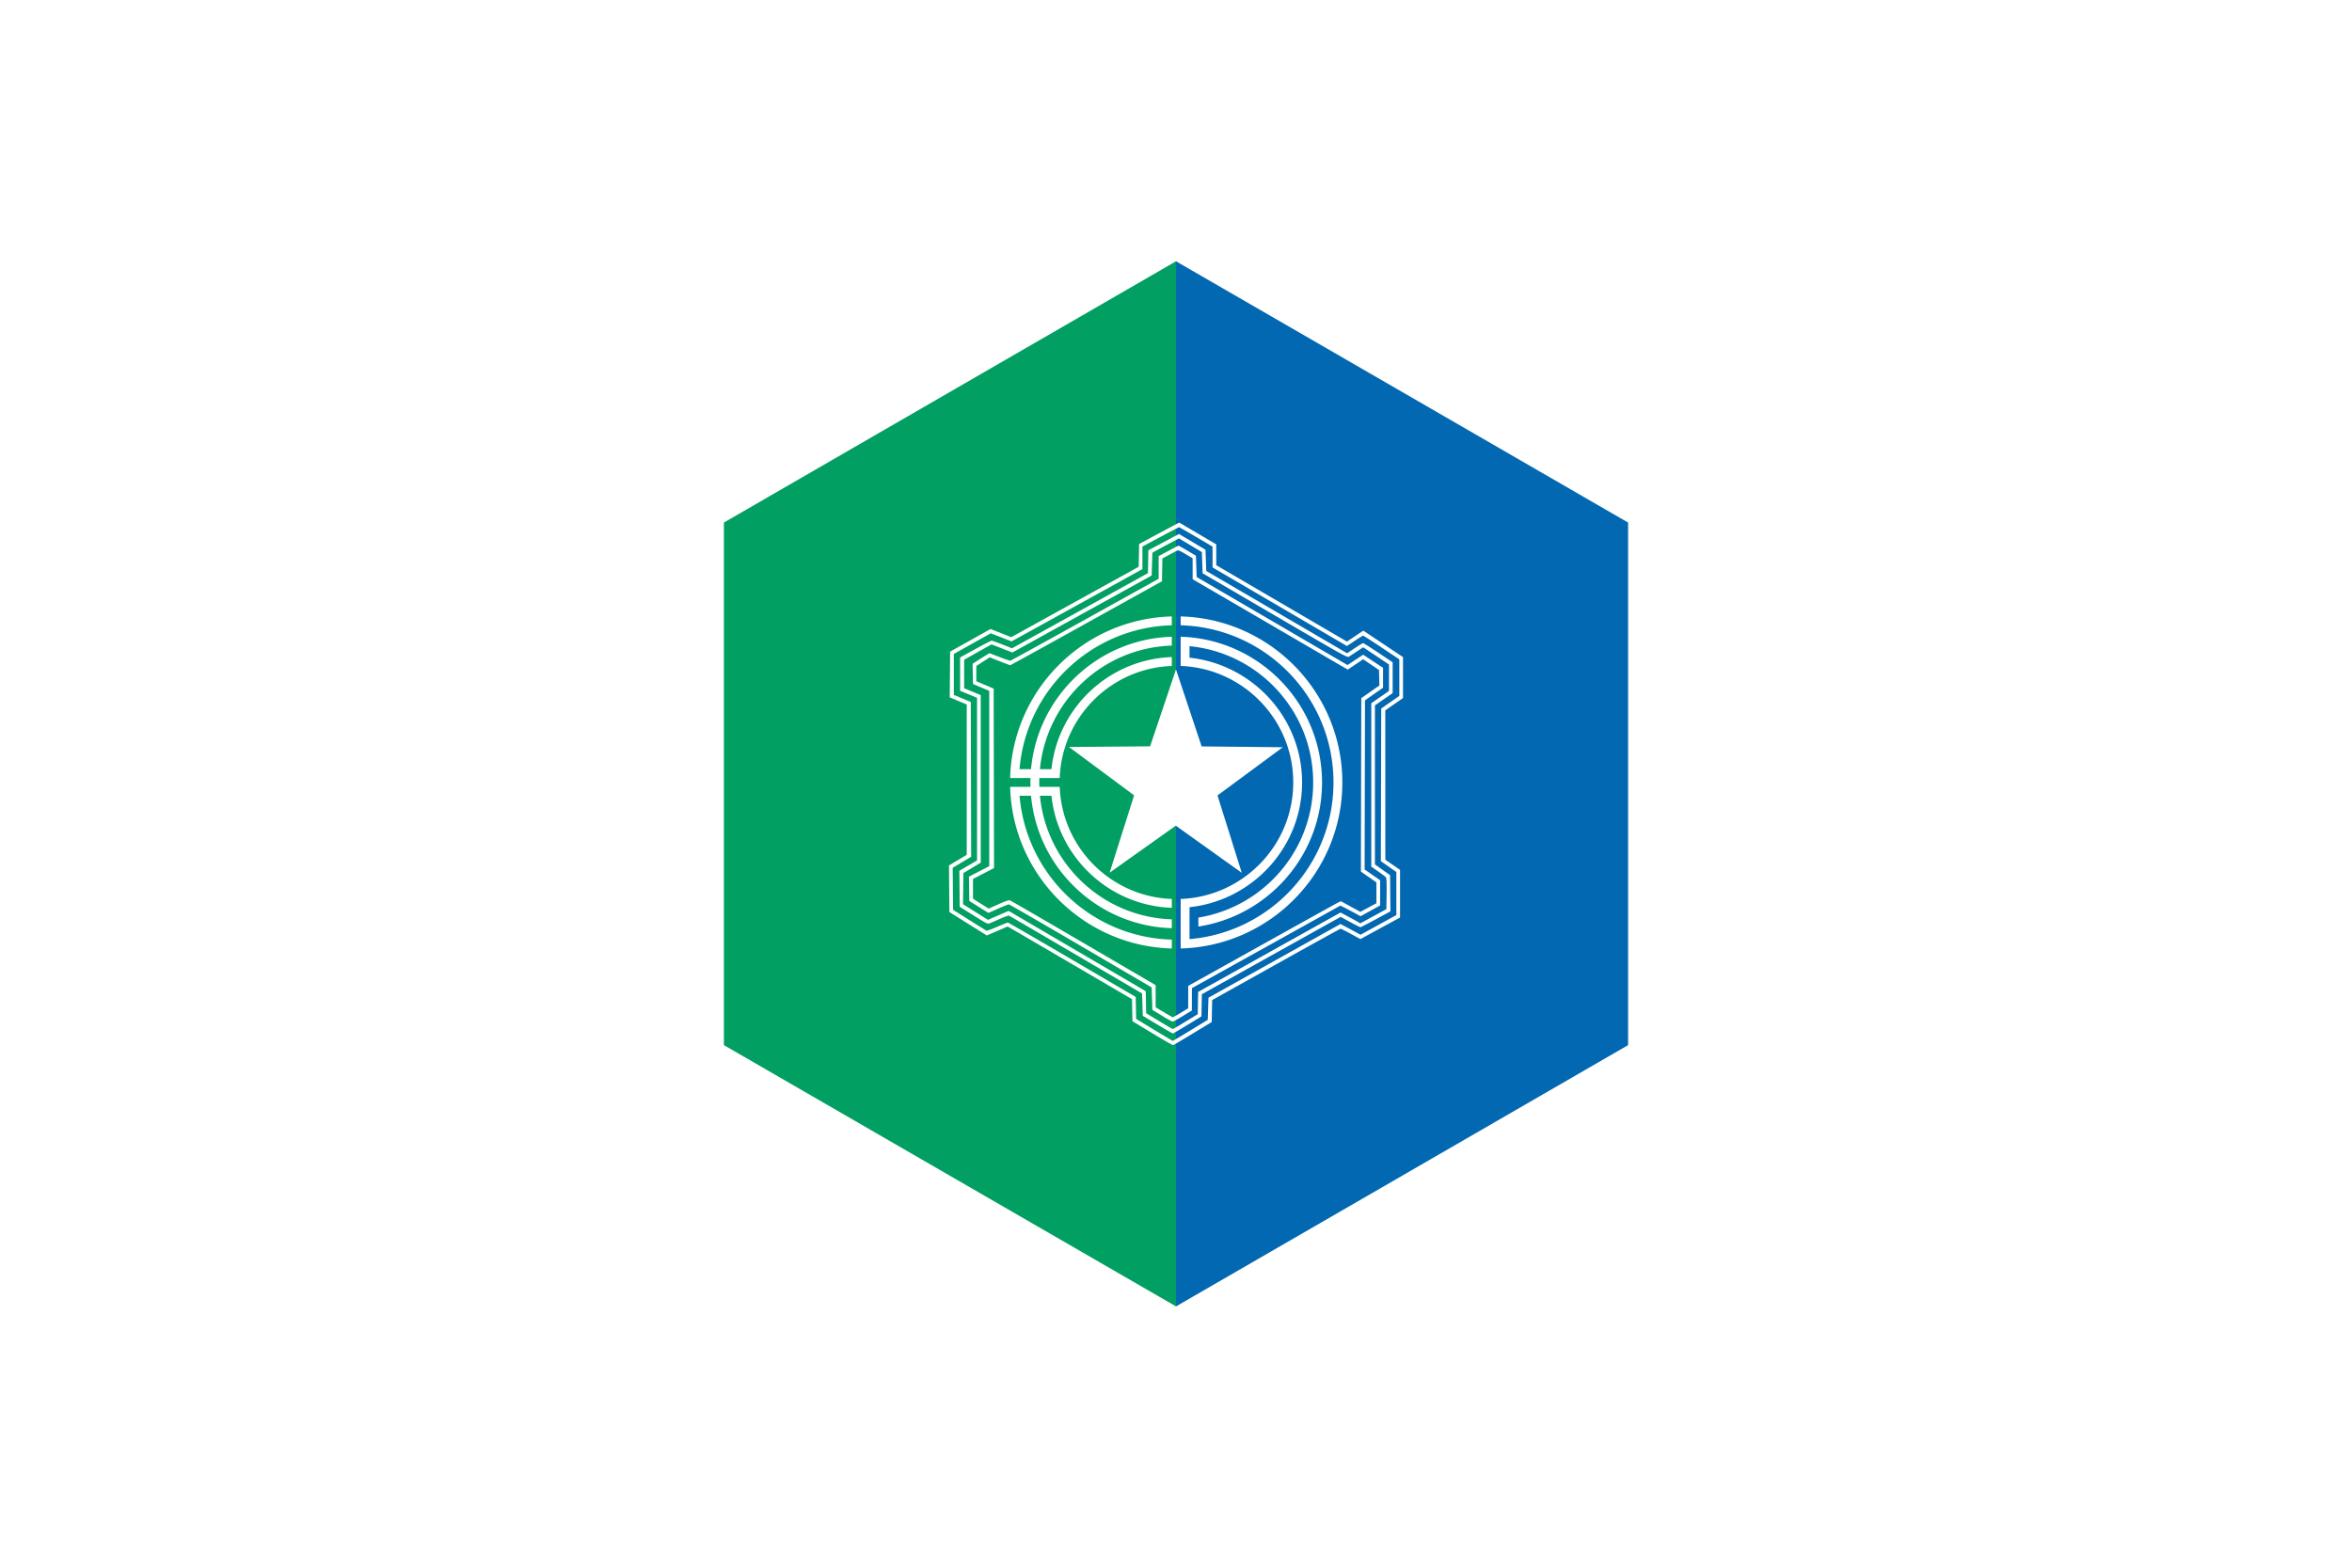 <svg xmlns="http://www.w3.org/2000/svg" width="900" height="600" version="1.0"><path d="M0 0h900v600H0z" style="fill:#fff;fill-opacity:1;stroke:none"/><path d="M623 400 450 500l-50-100V200l50-100 173 100z" style="fill:#0168b1;fill-opacity:1;stroke:none"/><path d="M450 500 277 400V200l173-100z" style="fill:#019f62;fill-opacity:1;stroke:none"/><path d="m440.964 395.458-7.626-4.613-.084-4.215-.084-4.214-22.195-12.994c-12.207-7.146-22.92-13.406-23.807-13.91l-1.612-.916-3.97 1.715-3.97 1.715-7.166-4.482-7.166-4.482-.074-8.919-.075-8.918 3.394-2.03 3.394-2.028v-57.553l-3.253-1.36-3.252-1.36.074-8.75.075-8.752 7.73-4.328 7.732-4.327 3.961 1.564 3.962 1.564 24.386-13.471 24.387-13.47.077-4.357.078-4.356 5.226-2.81c2.874-1.545 6.33-3.392 7.68-4.105l2.455-1.296 7.078 4.168 7.08 4.168.005 3.994.006 3.994 25.004 14.615 25.003 14.614 3.133-2.093 3.133-2.094 7.591 5.065 7.59 5.066-.003 7.836-.003 7.835-3.387 2.35-3.386 2.35.008 28.581.008 28.58 2.816 1.945 2.816 1.946v18.24l-7.587 4.127-7.587 4.128-3.642-1.985c-2.002-1.092-3.768-1.986-3.923-1.987-.156 0-11.278 6.144-24.717 13.654l-24.434 13.656-.088 4.21-.089 4.209-7.224 4.378c-3.973 2.408-7.365 4.41-7.538 4.45-.173.038-3.746-2.005-7.941-4.542zm14.585-1.11 6.6-4.029.142-4.234.141-4.234 25.254-14.108 25.253-14.108 1.582.837c.87.46 2.598 1.387 3.841 2.058l2.26 1.22 6.85-3.763 6.85-3.764v-16.485l-2.965-2.072-2.964-2.072.069-29.212.07-29.213 3.46-2.416 3.46-2.417v-13.991l-6.775-4.523c-3.727-2.487-6.909-4.522-7.072-4.522s-1.623.89-3.244 1.978l-2.948 1.978-25.712-15.042-25.712-15.042-.001-3.989-.001-3.988-6.314-3.71c-3.473-2.039-6.398-3.708-6.5-3.708s-3.3 1.666-7.104 3.703l-6.917 3.702v8.631l-25.04 13.836-25.04 13.836-2.854-1.122a432 432 0 0 0-3.984-1.548l-1.13-.426-7.062 3.947-7.062 3.947v15.669l3.249 1.358 3.248 1.358.072 29.62.072 29.619-3.536 2.112-3.537 2.113.075 8.042.075 8.042 6.214 3.91c3.418 2.15 6.377 3.982 6.576 4.069s2.042-.576 4.096-1.475c2.054-.898 3.877-1.634 4.052-1.634s11.261 6.408 24.636 14.241l24.318 14.241.08 4.194.081 4.194 6.92 4.203c3.807 2.311 7.001 4.206 7.1 4.21.097.003 3.148-1.807 6.779-4.022zm-12.607-2.185-5.65-3.385-.141-4.275-.141-4.275-25.282-14.82c-13.904-8.15-25.44-14.885-25.634-14.966s-1.72.455-3.39 1.19c-1.67.736-3.432 1.507-3.915 1.713-.865.369-.97.319-6.215-2.957l-5.335-3.333-.069-6.894-.068-6.895 3.382-1.977 3.382-1.978.005-31.117.006-31.117-3.249-1.351-3.248-1.352.004-6.37.004-6.371 5.847-3.234c3.216-1.778 6.042-3.215 6.28-3.194.24.021 2.074.686 4.079 1.478l3.645 1.438 13.021-7.193c7.161-3.956 18.868-10.428 26.015-14.382l12.993-7.19.078-4.37.078-4.37 3.594-1.918c1.977-1.054 4.612-2.461 5.854-3.127l2.26-1.21 5.085 3.025 5.084 3.024.141 4.058.142 4.058 26.955 15.75 26.954 15.75 2.908-1.95c1.599-1.074 3.04-1.951 3.204-1.951s2.774 1.654 5.8 3.675l5.503 3.676v11.787l-3.39 2.352-3.39 2.353v60.858l2.896 2.073 2.895 2.073.07 6.915.068 6.915-5.591 3.036c-3.076 1.67-5.725 3.037-5.886 3.037-.163 0-1.93-.894-3.929-1.985l-3.633-1.986-12.159 6.776a79134 79134 0 0 0-26.564 14.811l-14.406 8.037-.078 4.242-.078 4.243-5.367 3.269c-2.952 1.797-5.46 3.268-5.572 3.267s-2.746-1.524-5.854-3.386zm10.7-1.154 4.68-2.847.078-4.261.078-4.262 27.242-15.2 27.242-15.2 2.982 1.597c1.64.879 3.34 1.813 3.777 2.077l.794.48 4.997-2.725 4.996-2.724.077-5.89c.054-4.168-.02-6.007-.253-6.288-.18-.218-1.518-1.225-2.971-2.239l-2.643-1.842.003-31.27.003-31.27 3.387-2.35 3.387-2.35v-10.127l-4.942-3.293-4.941-3.293-2.333 1.548a603 603 0 0 1-3.041 2.01c-.704.457-.963.313-28.389-15.714L460.173 219.4l-.14-4.05-.142-4.05-4.379-2.62-4.378-2.62-3.423 1.808c-1.883.995-4.17 2.23-5.085 2.743l-1.66.933-.142 4.358-.141 4.359-26.65 14.735-26.65 14.736-2.869-1.128a380 380 0 0 0-3.998-1.55l-1.13-.424-5.226 2.934-5.225 2.934v10.918l3.171 1.31 3.172 1.312.006 32.061.006 32.062-3.319 1.991-3.319 1.991-.076 5.962-.076 5.961 4.778 2.995 4.778 2.995 3.943-1.72 3.942-1.72 26.241 15.372 26.24 15.373.079 4.21.077 4.21 5.002 3.037c2.751 1.67 5.088 3.037 5.193 3.037s2.296-1.281 4.87-2.847zm-9.005-2.26-3.673-2.234-.14-4.3-.142-4.3-27.117-15.889c-14.915-8.74-27.309-15.89-27.542-15.891s-2.083.735-4.111 1.635l-3.688 1.636-3.656-2.292-3.657-2.293-.07-4.648-.069-4.647 3.883-2.011 3.883-2.01v-67.097l-3.107-1.31-3.108-1.31-.078-3.87-.079-3.87 2.339-1.506a138 138 0 0 1 3.236-2.033l.898-.528 3.816 1.486c2.099.816 3.993 1.442 4.208 1.39s13.062-7.125 28.547-15.719l28.155-15.624v-8.675l3.729-2c2.05-1.1 3.798-1.998 3.884-1.996s1.617.866 3.404 1.918l3.248 1.912.142 4.086.14 4.085 28.86 16.842 28.859 16.843 2.989-1.983 2.989-1.983 3.808 2.512 3.809 2.512-.006 3.814-.006 3.813-3.449 2.407-3.449 2.407-.071 32.368-.072 32.368 2.967 2.068 2.967 2.068v9.646l-3.743 2.06-3.742 2.062-2.119-1.157a179 179 0 0 0-3.854-2.038l-1.736-.882-11.4 6.346c-6.269 3.49-19.052 10.597-28.407 15.793l-17.008 9.448-.01 4.282-.012 4.28-3.496 2.146c-1.923 1.18-3.671 2.134-3.884 2.121s-2.04-1.028-4.06-2.257zm7.19-1.127 2.837-1.715.003-4.288.003-4.288 28.124-15.677c15.468-8.622 28.61-15.918 29.204-16.213l1.08-.536 3.733 2.041 3.733 2.042 1.592-.856c.876-.47 2.259-1.212 3.073-1.647l1.48-.79.003-3.987.002-3.987-2.967-2.068-2.967-2.068.071-33.199.072-33.199 3.462-2.41 3.463-2.41-.073-2.966-.073-2.966-3.031-2.058-3.032-2.057-2.95 1.978-2.95 1.98-29.67-17.294-29.67-17.293-.01-4.012-.011-4.012-2.692-1.606c-2.037-1.216-2.814-1.546-3.196-1.355-.277.138-1.669.876-3.092 1.64l-2.588 1.387-.077 4.363-.078 4.363-28.924 16.07c-15.908 8.838-29.016 16.07-29.128 16.07s-1.924-.681-4.026-1.513l-3.822-1.512-2.57 1.654-2.572 1.654v5.844l3.32 1.41 3.318 1.412.072 34.344.072 34.344-4.027 2.079-4.026 2.079v7.57l3 1.894 3 1.893 3.78-1.681c2.88-1.282 3.93-1.627 4.414-1.452.35.126 13.023 7.475 28.164 16.33l27.529 16.1.012 4.243.013 4.242 3.178 1.9c1.748 1.044 3.267 1.9 3.377 1.9.109.002 1.475-.768 3.036-1.711z" style="fill:#fff;fill-opacity:1"/><path d="M475.174 334.068 449.91 316.01l-25.309 17.992 9.368-29.606-24.932-18.51 31.052-.24 9.9-29.432 9.823 29.458 31.05.32-24.98 18.446z" style="fill:#fff;fill-opacity:1;stroke:none"/><path d="M448.396 235.926c-33.718.882-60.98 28.1-61.864 61.844h7.786a58 58 0 0 0-.027 1.592c0 .6.01 1.202.027 1.797h-7.786c.885 33.713 28.126 60.964 61.864 61.85v-3.39c-30.763-.85-55.728-24.778-58.263-55.07h4.397c2.522 27.845 25.556 49.845 53.866 50.692v-3.39c-26.473-.839-47.967-21.3-50.468-47.302h4.414c2.484 23.547 22.042 42.062 46.054 42.898v-3.39c-23.309-.872-42.02-19.607-42.894-42.898h-7.786a54 54 0 0 1-.035-1.788q0-.804.027-1.601h7.794c.865-23.319 19.594-42.023 42.894-42.89v-3.4c-23.995.835-43.567 19.342-46.054 42.903h-4.414c2.502-26.02 24.015-46.46 50.468-47.298v-3.381c-28.291.847-51.346 22.814-53.866 50.68h-4.397c2.532-30.316 27.521-54.217 58.263-55.068zm3.39 0v3.39c32.5.899 58.532 27.544 58.475 60.25-.055 31.477-24.29 57.266-55.085 59.86v-12.218c24.054-2.555 43.036-22.93 43.079-47.66.043-24.78-18.966-45.255-43.08-47.829v-4.414c26.578 2.583 47.365 25.004 47.317 52.251-.045 26.023-19.057 47.579-43.926 51.633v3.426c26.717-4.1 47.267-27.201 47.316-55.059.053-30.248-24.052-54.961-54.096-55.861v11.184c23.903.891 43.121 20.548 43.079 44.66-.042 24.058-19.247 43.628-43.079 44.518v18.953c34.238-.9 61.804-28.97 61.864-63.436.06-34.54-27.526-62.744-61.864-63.648" style="fill:#fff;fill-opacity:1;stroke:none"/></svg>